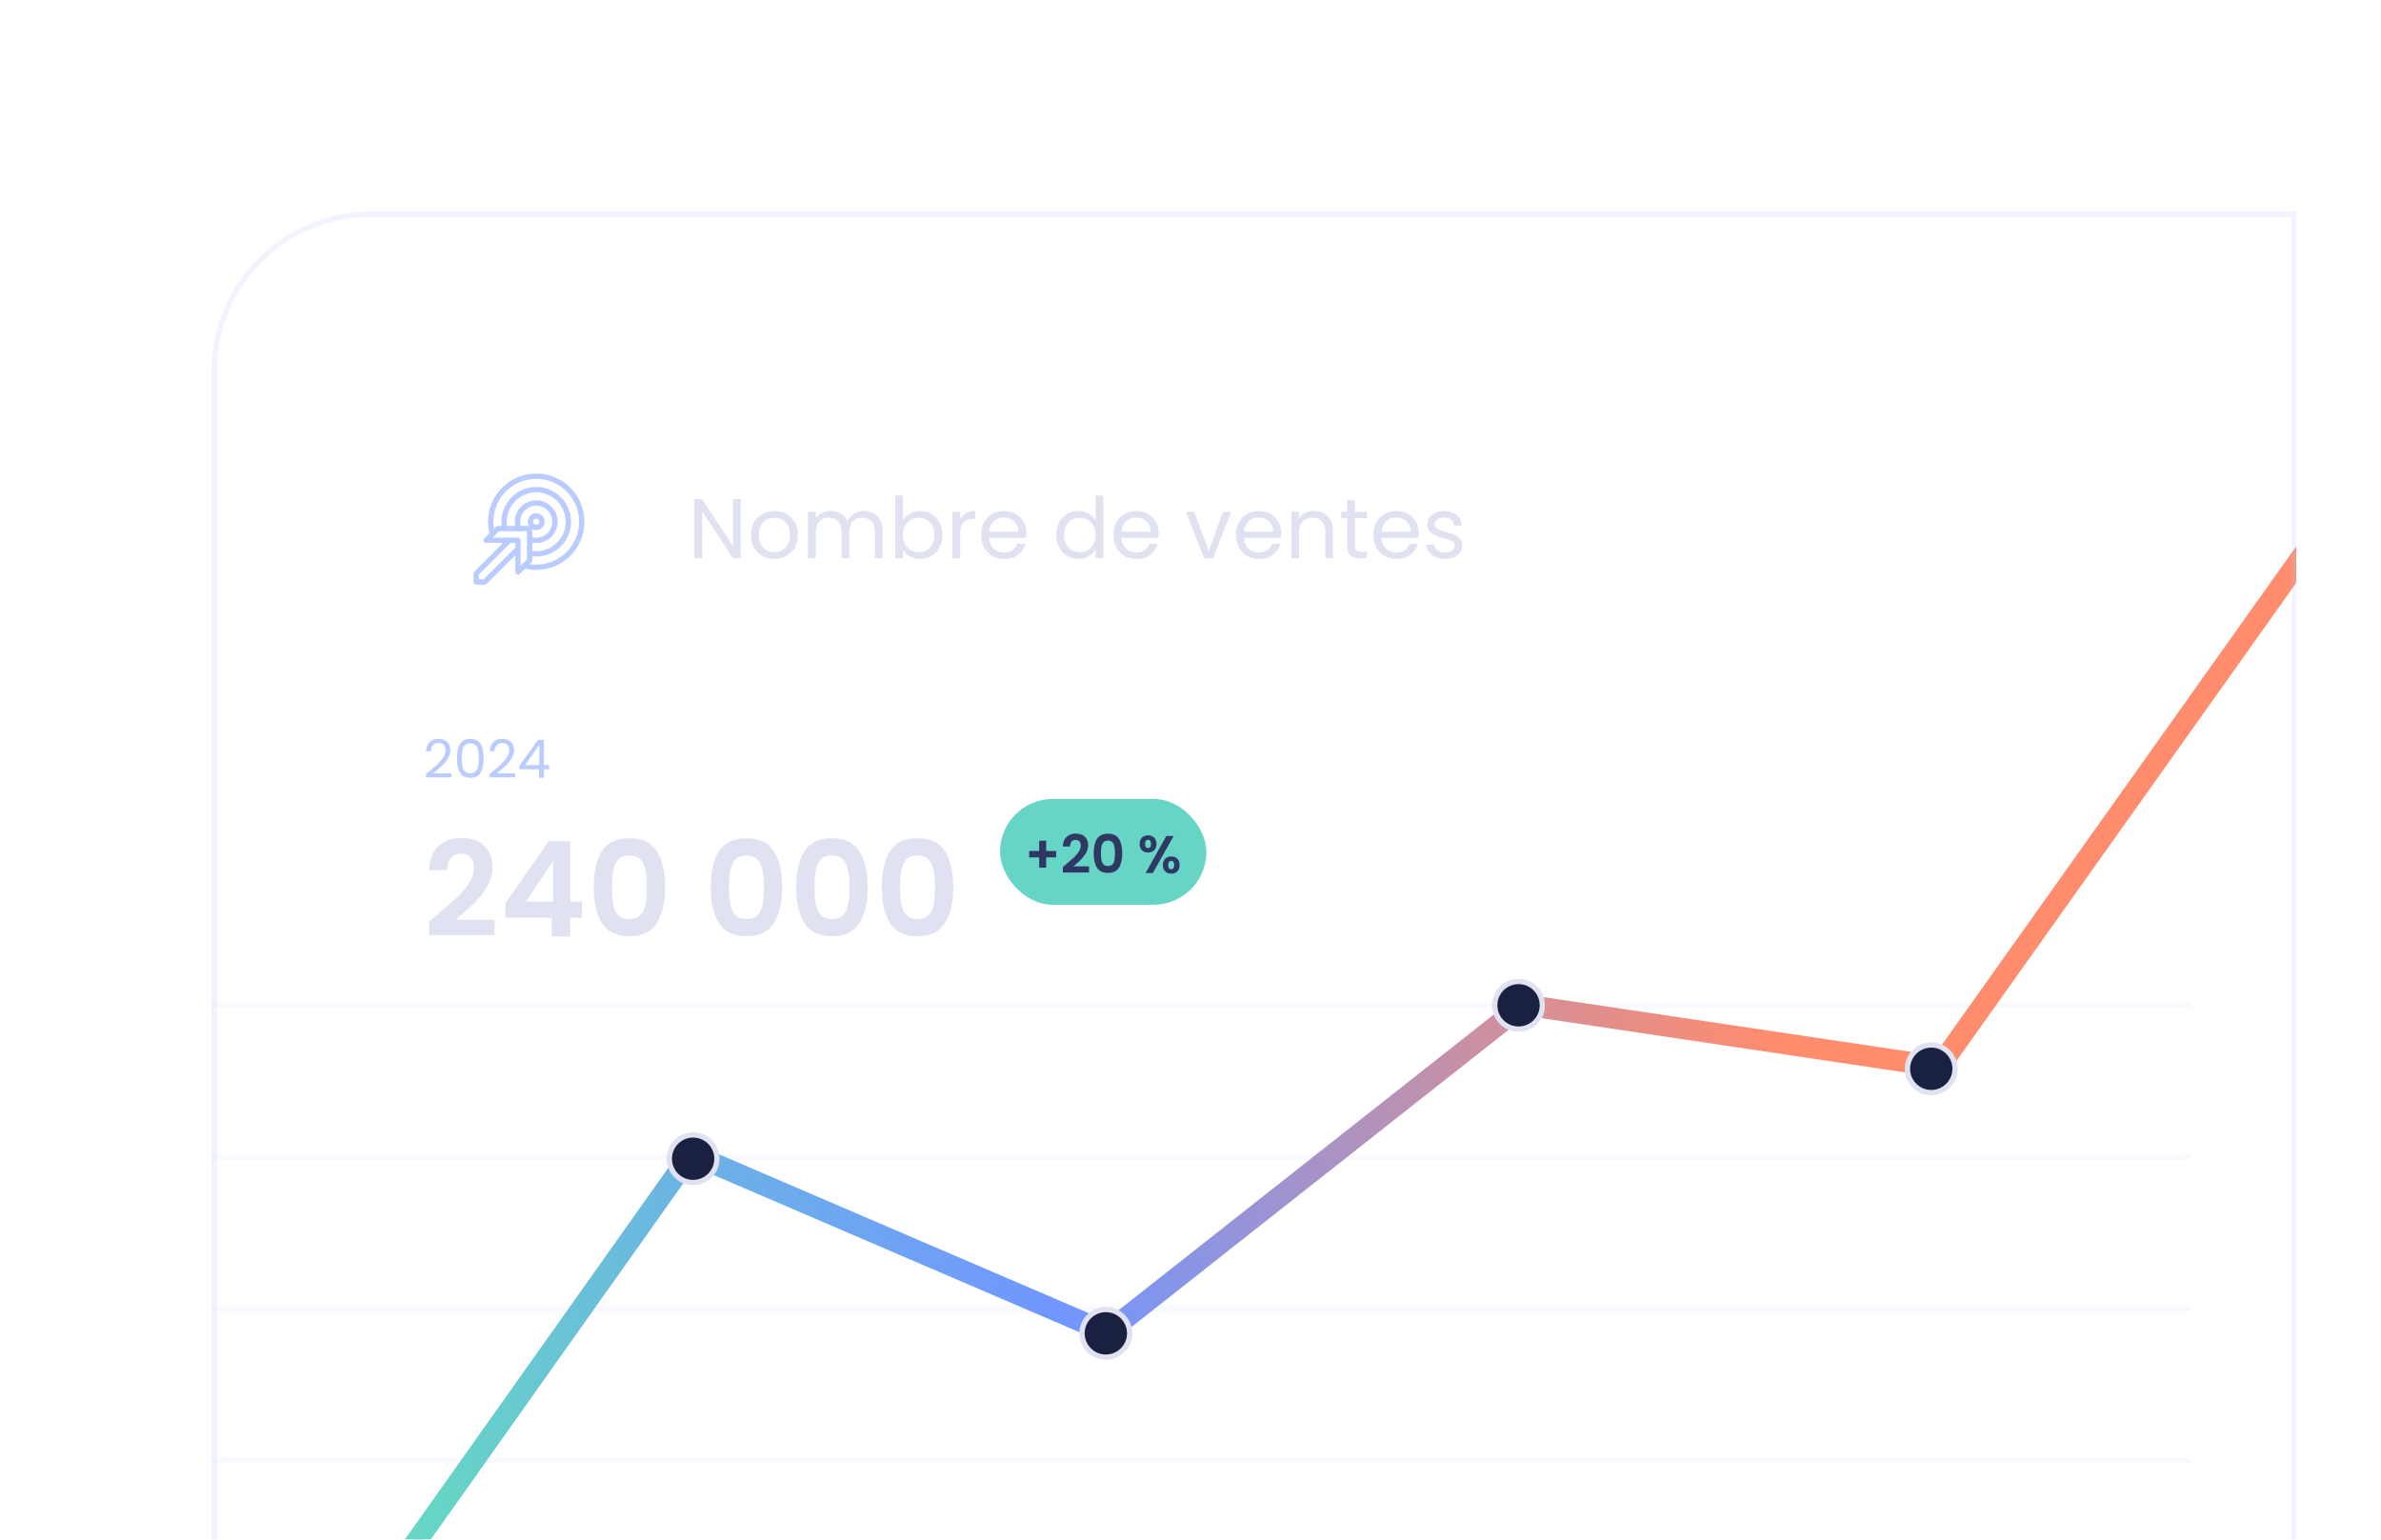 <?xml version="1.0" encoding="UTF-8"?>
<svg xmlns="http://www.w3.org/2000/svg" width="450" height="291" viewBox="0 0 450 291" fill="none">
  <g filter="url(#filter0_bd_1926_7169)">
    <g clip-path="url(#clip0_1926_7169)">
      <path d="M60 55C60 38.431 73.431 25 90 25H454V333H60V55Z" fill="white" fill-opacity="0.05" shape-rendering="crispEdges"></path>
      <path d="M140 85C140 96.046 131.046 105 120 105C108.954 105 100 96.046 100 85C100 73.954 108.954 65 120 65C131.046 65 140 73.954 140 85Z" fill="white" fill-opacity="0.05"></path>
      <path d="M117.898 93.119V87.11H111.889L114.092 84.906H120.101V90.915L117.898 93.119Z" stroke="#B9CBFF" stroke-linecap="round" stroke-linejoin="round"></path>
      <path d="M117.897 88.72L111.612 94.999H110V93.387L116.284 87.107" stroke="#B9CBFF" stroke-linecap="round" stroke-linejoin="round"></path>
      <path d="M122.443 83.597C122.443 82.995 121.954 82.506 121.351 82.506C120.749 82.506 120.26 82.995 120.26 83.597C120.26 84.2 120.749 84.689 121.351 84.689C121.954 84.689 122.443 84.2 122.443 83.597Z" stroke="#B9CBFF" stroke-linecap="round" stroke-linejoin="round"></path>
      <path d="M120.101 86.914C120.492 87.059 120.912 87.139 121.348 87.139C123.301 87.139 124.883 85.557 124.883 83.604C124.883 81.651 123.301 80.068 121.348 80.068C119.395 80.068 117.812 81.651 117.812 83.604C117.812 84.059 117.898 84.5 118.058 84.901" stroke="#B9CBFF" stroke-linecap="round" stroke-linejoin="round"></path>
      <path d="M120.1 89.547C120.506 89.632 120.922 89.677 121.352 89.677C124.707 89.677 127.421 86.958 127.421 83.608C127.421 80.258 124.702 77.539 121.352 77.539C118.002 77.539 115.283 80.258 115.283 83.608C115.283 84.029 115.323 84.434 115.408 84.83" stroke="#B9CBFF" stroke-linecap="round" stroke-linejoin="round"></path>
      <path d="M119.099 91.91C119.815 92.106 120.571 92.211 121.347 92.211C126.099 92.211 129.955 88.36 129.955 83.603C129.955 78.846 126.099 75 121.347 75C116.595 75 112.744 78.851 112.744 83.608C112.744 84.414 112.859 85.19 113.065 85.931" stroke="#B9CBFF" stroke-linecap="round" stroke-linejoin="round"></path>
      <path d="M160 90.5H158.544L152.688 81.62V90.5H151.232V79.332H152.688L158.544 88.196V79.332H160V90.5ZM166.306 90.644C165.485 90.644 164.738 90.457 164.066 90.084C163.405 89.711 162.882 89.183 162.498 88.5C162.125 87.807 161.938 87.007 161.938 86.1C161.938 85.204 162.13 84.415 162.514 83.732C162.909 83.039 163.442 82.511 164.114 82.148C164.786 81.775 165.538 81.588 166.37 81.588C167.202 81.588 167.954 81.775 168.626 82.148C169.298 82.511 169.826 83.033 170.21 83.716C170.605 84.399 170.802 85.193 170.802 86.1C170.802 87.007 170.599 87.807 170.194 88.5C169.799 89.183 169.261 89.711 168.578 90.084C167.895 90.457 167.138 90.644 166.306 90.644ZM166.306 89.364C166.829 89.364 167.319 89.241 167.778 88.996C168.237 88.751 168.605 88.383 168.882 87.892C169.17 87.401 169.314 86.804 169.314 86.1C169.314 85.396 169.175 84.799 168.898 84.308C168.621 83.817 168.258 83.455 167.81 83.22C167.362 82.975 166.877 82.852 166.354 82.852C165.821 82.852 165.33 82.975 164.882 83.22C164.445 83.455 164.093 83.817 163.826 84.308C163.559 84.799 163.426 85.396 163.426 86.1C163.426 86.815 163.554 87.417 163.81 87.908C164.077 88.399 164.429 88.767 164.866 89.012C165.303 89.247 165.783 89.364 166.306 89.364ZM183.26 81.572C183.943 81.572 184.551 81.716 185.084 82.004C185.618 82.281 186.039 82.703 186.348 83.268C186.658 83.833 186.812 84.521 186.812 85.332V90.5H185.372V85.54C185.372 84.665 185.154 83.999 184.716 83.54C184.29 83.071 183.708 82.836 182.972 82.836C182.215 82.836 181.612 83.081 181.164 83.572C180.716 84.052 180.492 84.751 180.492 85.668V90.5H179.052V85.54C179.052 84.665 178.834 83.999 178.396 83.54C177.97 83.071 177.388 82.836 176.652 82.836C175.895 82.836 175.292 83.081 174.844 83.572C174.396 84.052 174.172 84.751 174.172 85.668V90.5H172.716V81.732H174.172V82.996C174.46 82.537 174.844 82.185 175.324 81.94C175.815 81.695 176.354 81.572 176.94 81.572C177.676 81.572 178.327 81.737 178.892 82.068C179.458 82.399 179.879 82.884 180.156 83.524C180.402 82.905 180.807 82.425 181.372 82.084C181.938 81.743 182.567 81.572 183.26 81.572ZM190.657 83.364C190.955 82.841 191.393 82.415 191.969 82.084C192.545 81.753 193.201 81.588 193.937 81.588C194.726 81.588 195.435 81.775 196.065 82.148C196.694 82.521 197.19 83.049 197.553 83.732C197.915 84.404 198.097 85.188 198.097 86.084C198.097 86.969 197.915 87.759 197.553 88.452C197.19 89.145 196.689 89.684 196.049 90.068C195.419 90.452 194.715 90.644 193.937 90.644C193.179 90.644 192.513 90.479 191.937 90.148C191.371 89.817 190.945 89.396 190.657 88.884V90.5H189.201V78.66H190.657V83.364ZM196.609 86.084C196.609 85.423 196.475 84.847 196.209 84.356C195.942 83.865 195.579 83.492 195.121 83.236C194.673 82.98 194.177 82.852 193.633 82.852C193.099 82.852 192.603 82.985 192.145 83.252C191.697 83.508 191.334 83.887 191.057 84.388C190.79 84.879 190.657 85.449 190.657 86.1C190.657 86.761 190.79 87.343 191.057 87.844C191.334 88.335 191.697 88.713 192.145 88.98C192.603 89.236 193.099 89.364 193.633 89.364C194.177 89.364 194.673 89.236 195.121 88.98C195.579 88.713 195.942 88.335 196.209 87.844C196.475 87.343 196.609 86.756 196.609 86.084ZM201.469 83.156C201.725 82.655 202.088 82.265 202.557 81.988C203.037 81.711 203.619 81.572 204.301 81.572V83.076H203.917C202.285 83.076 201.469 83.961 201.469 85.732V90.5H200.013V81.732H201.469V83.156ZM213.982 85.78C213.982 86.057 213.966 86.351 213.934 86.66H206.926C206.979 87.524 207.273 88.201 207.806 88.692C208.35 89.172 209.006 89.412 209.774 89.412C210.403 89.412 210.926 89.268 211.342 88.98C211.769 88.681 212.067 88.287 212.238 87.796H213.806C213.571 88.639 213.102 89.327 212.398 89.86C211.694 90.383 210.819 90.644 209.774 90.644C208.942 90.644 208.195 90.457 207.534 90.084C206.883 89.711 206.371 89.183 205.998 88.5C205.625 87.807 205.438 87.007 205.438 86.1C205.438 85.193 205.619 84.399 205.982 83.716C206.345 83.033 206.851 82.511 207.502 82.148C208.163 81.775 208.921 81.588 209.774 81.588C210.606 81.588 211.342 81.769 211.982 82.132C212.622 82.495 213.113 82.996 213.454 83.636C213.806 84.265 213.982 84.98 213.982 85.78ZM212.478 85.476C212.478 84.921 212.355 84.447 212.11 84.052C211.865 83.647 211.529 83.343 211.102 83.14C210.686 82.927 210.222 82.82 209.71 82.82C208.974 82.82 208.345 83.055 207.822 83.524C207.31 83.993 207.017 84.644 206.942 85.476H212.478ZM219.626 86.084C219.626 85.188 219.807 84.404 220.17 83.732C220.532 83.049 221.028 82.521 221.658 82.148C222.298 81.775 223.012 81.588 223.802 81.588C224.484 81.588 225.119 81.748 225.706 82.068C226.292 82.377 226.74 82.788 227.05 83.3V78.66H228.522V90.5H227.05V88.852C226.762 89.375 226.335 89.807 225.77 90.148C225.204 90.479 224.543 90.644 223.786 90.644C223.007 90.644 222.298 90.452 221.658 90.068C221.028 89.684 220.532 89.145 220.17 88.452C219.807 87.759 219.626 86.969 219.626 86.084ZM227.05 86.1C227.05 85.439 226.916 84.863 226.65 84.372C226.383 83.881 226.02 83.508 225.562 83.252C225.114 82.985 224.618 82.852 224.074 82.852C223.53 82.852 223.034 82.98 222.586 83.236C222.138 83.492 221.78 83.865 221.514 84.356C221.247 84.847 221.114 85.423 221.114 86.084C221.114 86.756 221.247 87.343 221.514 87.844C221.78 88.335 222.138 88.713 222.586 88.98C223.034 89.236 223.53 89.364 224.074 89.364C224.618 89.364 225.114 89.236 225.562 88.98C226.02 88.713 226.383 88.335 226.65 87.844C226.916 87.343 227.05 86.761 227.05 86.1ZM238.982 85.78C238.982 86.057 238.966 86.351 238.934 86.66H231.926C231.979 87.524 232.273 88.201 232.806 88.692C233.35 89.172 234.006 89.412 234.774 89.412C235.403 89.412 235.926 89.268 236.342 88.98C236.769 88.681 237.067 88.287 237.238 87.796H238.806C238.571 88.639 238.102 89.327 237.398 89.86C236.694 90.383 235.819 90.644 234.774 90.644C233.942 90.644 233.195 90.457 232.534 90.084C231.883 89.711 231.371 89.183 230.998 88.5C230.625 87.807 230.438 87.007 230.438 86.1C230.438 85.193 230.619 84.399 230.982 83.716C231.345 83.033 231.851 82.511 232.502 82.148C233.163 81.775 233.921 81.588 234.774 81.588C235.606 81.588 236.342 81.769 236.982 82.132C237.622 82.495 238.113 82.996 238.454 83.636C238.806 84.265 238.982 84.98 238.982 85.78ZM237.478 85.476C237.478 84.921 237.355 84.447 237.11 84.052C236.865 83.647 236.529 83.343 236.102 83.14C235.686 82.927 235.222 82.82 234.71 82.82C233.974 82.82 233.345 83.055 232.822 83.524C232.31 83.993 232.017 84.644 231.942 85.476H237.478ZM248.434 89.156L251.154 81.732H252.706L249.266 90.5H247.57L244.13 81.732H245.698L248.434 89.156ZM262.138 85.78C262.138 86.057 262.122 86.351 262.09 86.66H255.082C255.136 87.524 255.429 88.201 255.962 88.692C256.506 89.172 257.162 89.412 257.93 89.412C258.56 89.412 259.082 89.268 259.498 88.98C259.925 88.681 260.224 88.287 260.394 87.796H261.962C261.728 88.639 261.258 89.327 260.554 89.86C259.85 90.383 258.976 90.644 257.93 90.644C257.098 90.644 256.352 90.457 255.69 90.084C255.04 89.711 254.528 89.183 254.154 88.5C253.781 87.807 253.594 87.007 253.594 86.1C253.594 85.193 253.776 84.399 254.138 83.716C254.501 83.033 255.008 82.511 255.658 82.148C256.32 81.775 257.077 81.588 257.93 81.588C258.762 81.588 259.498 81.769 260.138 82.132C260.778 82.495 261.269 82.996 261.61 83.636C261.962 84.265 262.138 84.98 262.138 85.78ZM260.634 85.476C260.634 84.921 260.512 84.447 260.266 84.052C260.021 83.647 259.685 83.343 259.258 83.14C258.842 82.927 258.378 82.82 257.866 82.82C257.13 82.82 256.501 83.055 255.978 83.524C255.466 83.993 255.173 84.644 255.098 85.476H260.634ZM268.332 81.572C269.399 81.572 270.263 81.897 270.924 82.548C271.585 83.188 271.916 84.116 271.916 85.332V90.5H270.476V85.54C270.476 84.665 270.257 83.999 269.82 83.54C269.383 83.071 268.785 82.836 268.028 82.836C267.26 82.836 266.647 83.076 266.188 83.556C265.74 84.036 265.516 84.735 265.516 85.652V90.5H264.06V81.732H265.516V82.98C265.804 82.532 266.193 82.185 266.684 81.94C267.185 81.695 267.735 81.572 268.332 81.572ZM276.071 82.932V88.1C276.071 88.527 276.161 88.831 276.343 89.012C276.524 89.183 276.839 89.268 277.286 89.268H278.359V90.5H277.047C276.236 90.5 275.628 90.313 275.223 89.94C274.817 89.567 274.615 88.953 274.615 88.1V82.932H273.479V81.732H274.615V79.524H276.071V81.732H278.359V82.932H276.071ZM288.123 85.78C288.123 86.057 288.107 86.351 288.075 86.66H281.067C281.12 87.524 281.413 88.201 281.947 88.692C282.491 89.172 283.147 89.412 283.915 89.412C284.544 89.412 285.067 89.268 285.483 88.98C285.909 88.681 286.208 88.287 286.379 87.796H287.947C287.712 88.639 287.243 89.327 286.539 89.86C285.835 90.383 284.96 90.644 283.915 90.644C283.083 90.644 282.336 90.457 281.675 90.084C281.024 89.711 280.512 89.183 280.139 88.5C279.765 87.807 279.579 87.007 279.579 86.1C279.579 85.193 279.76 84.399 280.123 83.716C280.485 83.033 280.992 82.511 281.643 82.148C282.304 81.775 283.061 81.588 283.915 81.588C284.747 81.588 285.483 81.769 286.123 82.132C286.763 82.495 287.253 82.996 287.595 83.636C287.947 84.265 288.123 84.98 288.123 85.78ZM286.619 85.476C286.619 84.921 286.496 84.447 286.251 84.052C286.005 83.647 285.669 83.343 285.243 83.14C284.827 82.927 284.363 82.82 283.851 82.82C283.115 82.82 282.485 83.055 281.963 83.524C281.451 83.993 281.157 84.644 281.083 85.476H286.619ZM293.149 90.644C292.477 90.644 291.874 90.532 291.341 90.308C290.807 90.073 290.386 89.753 290.077 89.348C289.767 88.932 289.597 88.457 289.565 87.924H291.069C291.111 88.361 291.314 88.719 291.677 88.996C292.05 89.273 292.535 89.412 293.133 89.412C293.687 89.412 294.125 89.289 294.445 89.044C294.765 88.799 294.925 88.489 294.925 88.116C294.925 87.732 294.754 87.449 294.413 87.268C294.071 87.076 293.543 86.889 292.829 86.708C292.178 86.537 291.645 86.367 291.229 86.196C290.823 86.015 290.471 85.753 290.173 85.412C289.885 85.06 289.741 84.601 289.741 84.036C289.741 83.588 289.874 83.177 290.141 82.804C290.407 82.431 290.786 82.137 291.277 81.924C291.767 81.7 292.327 81.588 292.957 81.588C293.927 81.588 294.711 81.833 295.309 82.324C295.906 82.815 296.226 83.487 296.269 84.34H294.813C294.781 83.881 294.594 83.513 294.253 83.236C293.922 82.959 293.474 82.82 292.909 82.82C292.386 82.82 291.97 82.932 291.661 83.156C291.351 83.38 291.197 83.673 291.197 84.036C291.197 84.324 291.287 84.564 291.469 84.756C291.661 84.937 291.895 85.087 292.173 85.204C292.461 85.311 292.855 85.433 293.357 85.572C293.986 85.743 294.498 85.913 294.893 86.084C295.287 86.244 295.623 86.489 295.901 86.82C296.189 87.151 296.338 87.583 296.349 88.116C296.349 88.596 296.215 89.028 295.949 89.412C295.682 89.796 295.303 90.1 294.813 90.324C294.333 90.537 293.778 90.644 293.149 90.644Z" fill="#E0E2F2"></path>
      <path d="M100.51 131.27C101.357 130.59 102.02 130.033 102.5 129.6C102.98 129.16 103.383 128.703 103.71 128.23C104.043 127.75 104.21 127.28 104.21 126.82C104.21 126.387 104.103 126.047 103.89 125.8C103.683 125.547 103.347 125.42 102.88 125.42C102.427 125.42 102.073 125.563 101.82 125.85C101.573 126.13 101.44 126.507 101.42 126.98H100.54C100.567 126.233 100.793 125.657 101.22 125.25C101.647 124.843 102.197 124.64 102.87 124.64C103.557 124.64 104.1 124.83 104.5 125.21C104.907 125.59 105.11 126.113 105.11 126.78C105.11 127.333 104.943 127.873 104.61 128.4C104.283 128.92 103.91 129.38 103.49 129.78C103.07 130.173 102.533 130.633 101.88 131.16H105.32V131.92H100.51V131.27ZM106.372 128.31C106.372 127.163 106.559 126.27 106.932 125.63C107.305 124.983 107.959 124.66 108.892 124.66C109.819 124.66 110.469 124.983 110.842 125.63C111.215 126.27 111.402 127.163 111.402 128.31C111.402 129.477 111.215 130.383 110.842 131.03C110.469 131.677 109.819 132 108.892 132C107.959 132 107.305 131.677 106.932 131.03C106.559 130.383 106.372 129.477 106.372 128.31ZM110.502 128.31C110.502 127.73 110.462 127.24 110.382 126.84C110.309 126.433 110.152 126.107 109.912 125.86C109.679 125.613 109.339 125.49 108.892 125.49C108.439 125.49 108.092 125.613 107.852 125.86C107.619 126.107 107.462 126.433 107.382 126.84C107.309 127.24 107.272 127.73 107.272 128.31C107.272 128.91 107.309 129.413 107.382 129.82C107.462 130.227 107.619 130.553 107.852 130.8C108.092 131.047 108.439 131.17 108.892 131.17C109.339 131.17 109.679 131.047 109.912 130.8C110.152 130.553 110.309 130.227 110.382 129.82C110.462 129.413 110.502 128.91 110.502 128.31ZM112.541 131.27C113.388 130.59 114.051 130.033 114.531 129.6C115.011 129.16 115.415 128.703 115.741 128.23C116.075 127.75 116.241 127.28 116.241 126.82C116.241 126.387 116.135 126.047 115.921 125.8C115.715 125.547 115.378 125.42 114.911 125.42C114.458 125.42 114.105 125.563 113.851 125.85C113.605 126.13 113.471 126.507 113.451 126.98H112.571C112.598 126.233 112.825 125.657 113.251 125.25C113.678 124.843 114.228 124.64 114.901 124.64C115.588 124.64 116.131 124.83 116.531 125.21C116.938 125.59 117.141 126.113 117.141 126.78C117.141 127.333 116.975 127.873 116.641 128.4C116.315 128.92 115.941 129.38 115.521 129.78C115.101 130.173 114.565 130.633 113.911 131.16H117.351V131.92H112.541V131.27ZM118.183 130.39V129.7L121.693 124.84H122.783V129.6H123.783V130.39H122.783V132H121.883V130.39H118.183ZM121.923 125.79L119.233 129.6H121.923V125.79Z" fill="#BACCFF"></path>
      <path d="M102.425 158.05C104.025 156.717 105.3 155.608 106.25 154.725C107.2 153.825 107.992 152.892 108.625 151.925C109.258 150.958 109.575 150.008 109.575 149.075C109.575 148.225 109.375 147.558 108.975 147.075C108.575 146.592 107.958 146.35 107.125 146.35C106.292 146.35 105.65 146.633 105.2 147.2C104.75 147.75 104.517 148.508 104.5 149.475H101.1C101.167 147.475 101.758 145.958 102.875 144.925C104.008 143.892 105.442 143.375 107.175 143.375C109.075 143.375 110.533 143.883 111.55 144.9C112.567 145.9 113.075 147.225 113.075 148.875C113.075 150.175 112.725 151.417 112.025 152.6C111.325 153.783 110.525 154.817 109.625 155.7C108.725 156.567 107.55 157.617 106.1 158.85H113.475V161.75H101.125V159.15L102.425 158.05ZM115.53 158.45V155.7L123.705 144H127.78V155.4H129.98V158.45H127.78V162H124.28V158.45H115.53ZM124.505 147.75L119.38 155.4H124.505V147.75ZM132.209 152.65C132.209 149.767 132.725 147.508 133.759 145.875C134.809 144.242 136.542 143.425 138.959 143.425C141.375 143.425 143.1 144.242 144.134 145.875C145.184 147.508 145.709 149.767 145.709 152.65C145.709 155.55 145.184 157.825 144.134 159.475C143.1 161.125 141.375 161.95 138.959 161.95C136.542 161.95 134.809 161.125 133.759 159.475C132.725 157.825 132.209 155.55 132.209 152.65ZM142.259 152.65C142.259 151.417 142.175 150.383 142.009 149.55C141.859 148.7 141.542 148.008 141.059 147.475C140.592 146.942 139.892 146.675 138.959 146.675C138.025 146.675 137.317 146.942 136.834 147.475C136.367 148.008 136.05 148.7 135.884 149.55C135.734 150.383 135.659 151.417 135.659 152.65C135.659 153.917 135.734 154.983 135.884 155.85C136.034 156.7 136.35 157.392 136.834 157.925C137.317 158.442 138.025 158.7 138.959 158.7C139.892 158.7 140.6 158.442 141.084 157.925C141.567 157.392 141.884 156.7 142.034 155.85C142.184 154.983 142.259 153.917 142.259 152.65ZM154.328 152.65C154.328 149.767 154.845 147.508 155.878 145.875C156.928 144.242 158.661 143.425 161.078 143.425C163.495 143.425 165.22 144.242 166.253 145.875C167.303 147.508 167.828 149.767 167.828 152.65C167.828 155.55 167.303 157.825 166.253 159.475C165.22 161.125 163.495 161.95 161.078 161.95C158.661 161.95 156.928 161.125 155.878 159.475C154.845 157.825 154.328 155.55 154.328 152.65ZM164.378 152.65C164.378 151.417 164.295 150.383 164.128 149.55C163.978 148.7 163.661 148.008 163.178 147.475C162.711 146.942 162.011 146.675 161.078 146.675C160.145 146.675 159.436 146.942 158.953 147.475C158.486 148.008 158.17 148.7 158.003 149.55C157.853 150.383 157.778 151.417 157.778 152.65C157.778 153.917 157.853 154.983 158.003 155.85C158.153 156.7 158.47 157.392 158.953 157.925C159.436 158.442 160.145 158.7 161.078 158.7C162.011 158.7 162.72 158.442 163.203 157.925C163.686 157.392 164.003 156.7 164.153 155.85C164.303 154.983 164.378 153.917 164.378 152.65ZM170.49 152.65C170.49 149.767 171.007 147.508 172.04 145.875C173.09 144.242 174.823 143.425 177.24 143.425C179.657 143.425 181.382 144.242 182.415 145.875C183.465 147.508 183.99 149.767 183.99 152.65C183.99 155.55 183.465 157.825 182.415 159.475C181.382 161.125 179.657 161.95 177.24 161.95C174.823 161.95 173.09 161.125 172.04 159.475C171.007 157.825 170.49 155.55 170.49 152.65ZM180.54 152.65C180.54 151.417 180.457 150.383 180.29 149.55C180.14 148.7 179.823 148.008 179.34 147.475C178.873 146.942 178.173 146.675 177.24 146.675C176.307 146.675 175.598 146.942 175.115 147.475C174.648 148.008 174.332 148.7 174.165 149.55C174.015 150.383 173.94 151.417 173.94 152.65C173.94 153.917 174.015 154.983 174.165 155.85C174.315 156.7 174.632 157.392 175.115 157.925C175.598 158.442 176.307 158.7 177.24 158.7C178.173 158.7 178.882 158.442 179.365 157.925C179.848 157.392 180.165 156.7 180.315 155.85C180.465 154.983 180.54 153.917 180.54 152.65ZM186.652 152.65C186.652 149.767 187.169 147.508 188.202 145.875C189.252 144.242 190.985 143.425 193.402 143.425C195.819 143.425 197.544 144.242 198.577 145.875C199.627 147.508 200.152 149.767 200.152 152.65C200.152 155.55 199.627 157.825 198.577 159.475C197.544 161.125 195.819 161.95 193.402 161.95C190.985 161.95 189.252 161.125 188.202 159.475C187.169 157.825 186.652 155.55 186.652 152.65ZM196.702 152.65C196.702 151.417 196.619 150.383 196.452 149.55C196.302 148.7 195.985 148.008 195.502 147.475C195.035 146.942 194.335 146.675 193.402 146.675C192.469 146.675 191.76 146.942 191.277 147.475C190.81 148.008 190.494 148.7 190.327 149.55C190.177 150.383 190.102 151.417 190.102 152.65C190.102 153.917 190.177 154.983 190.327 155.85C190.477 156.7 190.794 157.392 191.277 157.925C191.76 158.442 192.469 158.7 193.402 158.7C194.335 158.7 195.044 158.442 195.527 157.925C196.01 157.392 196.327 156.7 196.477 155.85C196.627 154.983 196.702 153.917 196.702 152.65Z" fill="#E0E2F2"></path>
      <rect x="209" y="136" width="39" height="20" rx="10" fill="#66D5C5"></rect>
      <path d="M219.61 147.05H217.72V148.99H216.4V147.05H214.51V145.83H216.4V143.89H217.72V145.83H219.61V147.05ZM221.399 148.42C222.039 147.887 222.549 147.443 222.929 147.09C223.309 146.73 223.625 146.357 223.879 145.97C224.132 145.583 224.259 145.203 224.259 144.83C224.259 144.49 224.179 144.223 224.019 144.03C223.859 143.837 223.612 143.74 223.279 143.74C222.945 143.74 222.689 143.853 222.509 144.08C222.329 144.3 222.235 144.603 222.229 144.99H220.869C220.895 144.19 221.132 143.583 221.579 143.17C222.032 142.757 222.605 142.55 223.299 142.55C224.059 142.55 224.642 142.753 225.049 143.16C225.455 143.56 225.659 144.09 225.659 144.75C225.659 145.27 225.519 145.767 225.239 146.24C224.959 146.713 224.639 147.127 224.279 147.48C223.919 147.827 223.449 148.247 222.869 148.74H225.819V149.9H220.879V148.86L221.399 148.42ZM226.701 146.26C226.701 145.107 226.908 144.203 227.321 143.55C227.741 142.897 228.434 142.57 229.401 142.57C230.368 142.57 231.058 142.897 231.471 143.55C231.891 144.203 232.101 145.107 232.101 146.26C232.101 147.42 231.891 148.33 231.471 148.99C231.058 149.65 230.368 149.98 229.401 149.98C228.434 149.98 227.741 149.65 227.321 148.99C226.908 148.33 226.701 147.42 226.701 146.26ZM230.721 146.26C230.721 145.767 230.688 145.353 230.621 145.02C230.561 144.68 230.434 144.403 230.241 144.19C230.054 143.977 229.774 143.87 229.401 143.87C229.028 143.87 228.744 143.977 228.551 144.19C228.364 144.403 228.238 144.68 228.171 145.02C228.111 145.353 228.081 145.767 228.081 146.26C228.081 146.767 228.111 147.193 228.171 147.54C228.231 147.88 228.358 148.157 228.551 148.37C228.744 148.577 229.028 148.68 229.401 148.68C229.774 148.68 230.058 148.577 230.251 148.37C230.444 148.157 230.571 147.88 230.631 147.54C230.691 147.193 230.721 146.767 230.721 146.26ZM235.389 144.5C235.389 143.993 235.535 143.597 235.829 143.31C236.129 143.023 236.512 142.88 236.979 142.88C237.445 142.88 237.825 143.023 238.119 143.31C238.419 143.597 238.569 143.993 238.569 144.5C238.569 145.013 238.419 145.413 238.119 145.7C237.825 145.987 237.445 146.13 236.979 146.13C236.512 146.13 236.129 145.987 235.829 145.7C235.535 145.413 235.389 145.013 235.389 144.5ZM241.809 143L237.879 150H236.519L240.439 143H241.809ZM236.969 143.72C236.602 143.72 236.419 143.98 236.419 144.5C236.419 145.027 236.602 145.29 236.969 145.29C237.149 145.29 237.289 145.227 237.389 145.1C237.489 144.967 237.539 144.767 237.539 144.5C237.539 143.98 237.349 143.72 236.969 143.72ZM239.779 148.49C239.779 147.977 239.925 147.58 240.219 147.3C240.519 147.013 240.902 146.87 241.369 146.87C241.835 146.87 242.212 147.013 242.499 147.3C242.792 147.58 242.939 147.977 242.939 148.49C242.939 149.003 242.792 149.403 242.499 149.69C242.212 149.977 241.835 150.12 241.369 150.12C240.895 150.12 240.512 149.977 240.219 149.69C239.925 149.403 239.779 149.003 239.779 148.49ZM241.359 147.71C240.979 147.71 240.789 147.97 240.789 148.49C240.789 149.017 240.979 149.28 241.359 149.28C241.732 149.28 241.919 149.017 241.919 148.49C241.919 147.97 241.732 147.71 241.359 147.71Z" fill="#2E3862"></path>
      <path d="M52 175H434" stroke="#B9CBFF" stroke-opacity="0.1"></path>
      <path d="M52 203.668H434" stroke="#B9CBFF" stroke-opacity="0.1"></path>
      <path d="M52 232.332H434" stroke="#B9CBFF" stroke-opacity="0.1"></path>
      <path d="M52 261H434" stroke="#B9CBFF" stroke-opacity="0.1"></path>
      <path d="M72 314L150.629 203.08L229.258 236.87L307.886 174.901L386.515 186.622L465.144 76" stroke="#B9CBFF"></path>
      <g filter="url(#filter1_f_1926_7169)">
        <path d="M72 314L150.629 203.08L229.258 236.87L307.886 174.901L386.515 186.622L465.144 76" stroke="#B9CBFF" stroke-width="2"></path>
      </g>
      <g filter="url(#filter2_f_1926_7169)">
        <path d="M72 314L150.629 203.08L229.258 236.87L307.886 174.901L386.515 186.622L465.144 76" stroke="url(#paint0_linear_1926_7169)" stroke-width="4"></path>
      </g>
      <circle cx="151" cy="204" r="4.5" fill="#192040" stroke="#E0E2F2"></circle>
      <circle cx="229" cy="237" r="4.5" fill="#192040" stroke="#E0E2F2"></circle>
      <circle cx="307" cy="175" r="4.5" fill="#192040" stroke="#E0E2F2"></circle>
      <circle cx="385" cy="187" r="4.5" fill="#192040" stroke="#E0E2F2"></circle>
    </g>
    <path d="M60.5 55C60.5 38.708 73.708 25.5 90 25.5H453.5V332.5H60.5V55Z" stroke="#B9CBFF" stroke-opacity="0.2" shape-rendering="crispEdges"></path>
  </g>
  <defs>
    <filter id="filter0_bd_1926_7169" x="0" y="-5" width="484" height="393" filterUnits="userSpaceOnUse" color-interpolation-filters="sRGB">
      <feFlood flood-opacity="0" result="BackgroundImageFix"></feFlood>
      <feGaussianBlur in="BackgroundImageFix" stdDeviation="15"></feGaussianBlur>
      <feComposite in2="SourceAlpha" operator="in" result="effect1_backgroundBlur_1926_7169"></feComposite>
      <feColorMatrix in="SourceAlpha" type="matrix" values="0 0 0 0 0 0 0 0 0 0 0 0 0 0 0 0 0 0 127 0" result="hardAlpha"></feColorMatrix>
      <feOffset dx="-20" dy="15"></feOffset>
      <feGaussianBlur stdDeviation="20"></feGaussianBlur>
      <feComposite in2="hardAlpha" operator="out"></feComposite>
      <feColorMatrix type="matrix" values="0 0 0 0 0.096 0 0 0 0 0.126 0 0 0 0 0.25 0 0 0 1 0"></feColorMatrix>
      <feBlend mode="normal" in2="effect1_backgroundBlur_1926_7169" result="effect2_dropShadow_1926_7169"></feBlend>
      <feBlend mode="normal" in="SourceGraphic" in2="effect2_dropShadow_1926_7169" result="shape"></feBlend>
    </filter>
    <filter id="filter1_f_1926_7169" x="65.185" y="69.42" width="406.774" height="251.158" filterUnits="userSpaceOnUse" color-interpolation-filters="sRGB">
      <feFlood flood-opacity="0" result="BackgroundImageFix"></feFlood>
      <feBlend mode="normal" in="SourceGraphic" in2="BackgroundImageFix" result="shape"></feBlend>
      <feGaussianBlur stdDeviation="3" result="effect1_foregroundBlur_1926_7169"></feGaussianBlur>
    </filter>
    <filter id="filter2_f_1926_7169" x="50.368" y="54.841" width="436.406" height="280.315" filterUnits="userSpaceOnUse" color-interpolation-filters="sRGB">
      <feFlood flood-opacity="0" result="BackgroundImageFix"></feFlood>
      <feBlend mode="normal" in="SourceGraphic" in2="BackgroundImageFix" result="shape"></feBlend>
      <feGaussianBlur stdDeviation="10" result="effect1_foregroundBlur_1926_7169"></feGaussianBlur>
    </filter>
    <linearGradient id="paint0_linear_1926_7169" x1="100.5" y1="267" x2="354.407" y2="178.172" gradientUnits="userSpaceOnUse">
      <stop stop-color="#66D5C5"></stop>
      <stop offset="0.46" stop-color="#7096FF"></stop>
      <stop offset="1" stop-color="#FF8C6D"></stop>
    </linearGradient>
    <clipPath id="clip0_1926_7169">
      <path d="M60 55C60 38.431 73.431 25 90 25H454V333H60V55Z" fill="white"></path>
    </clipPath>
  </defs>
</svg>
